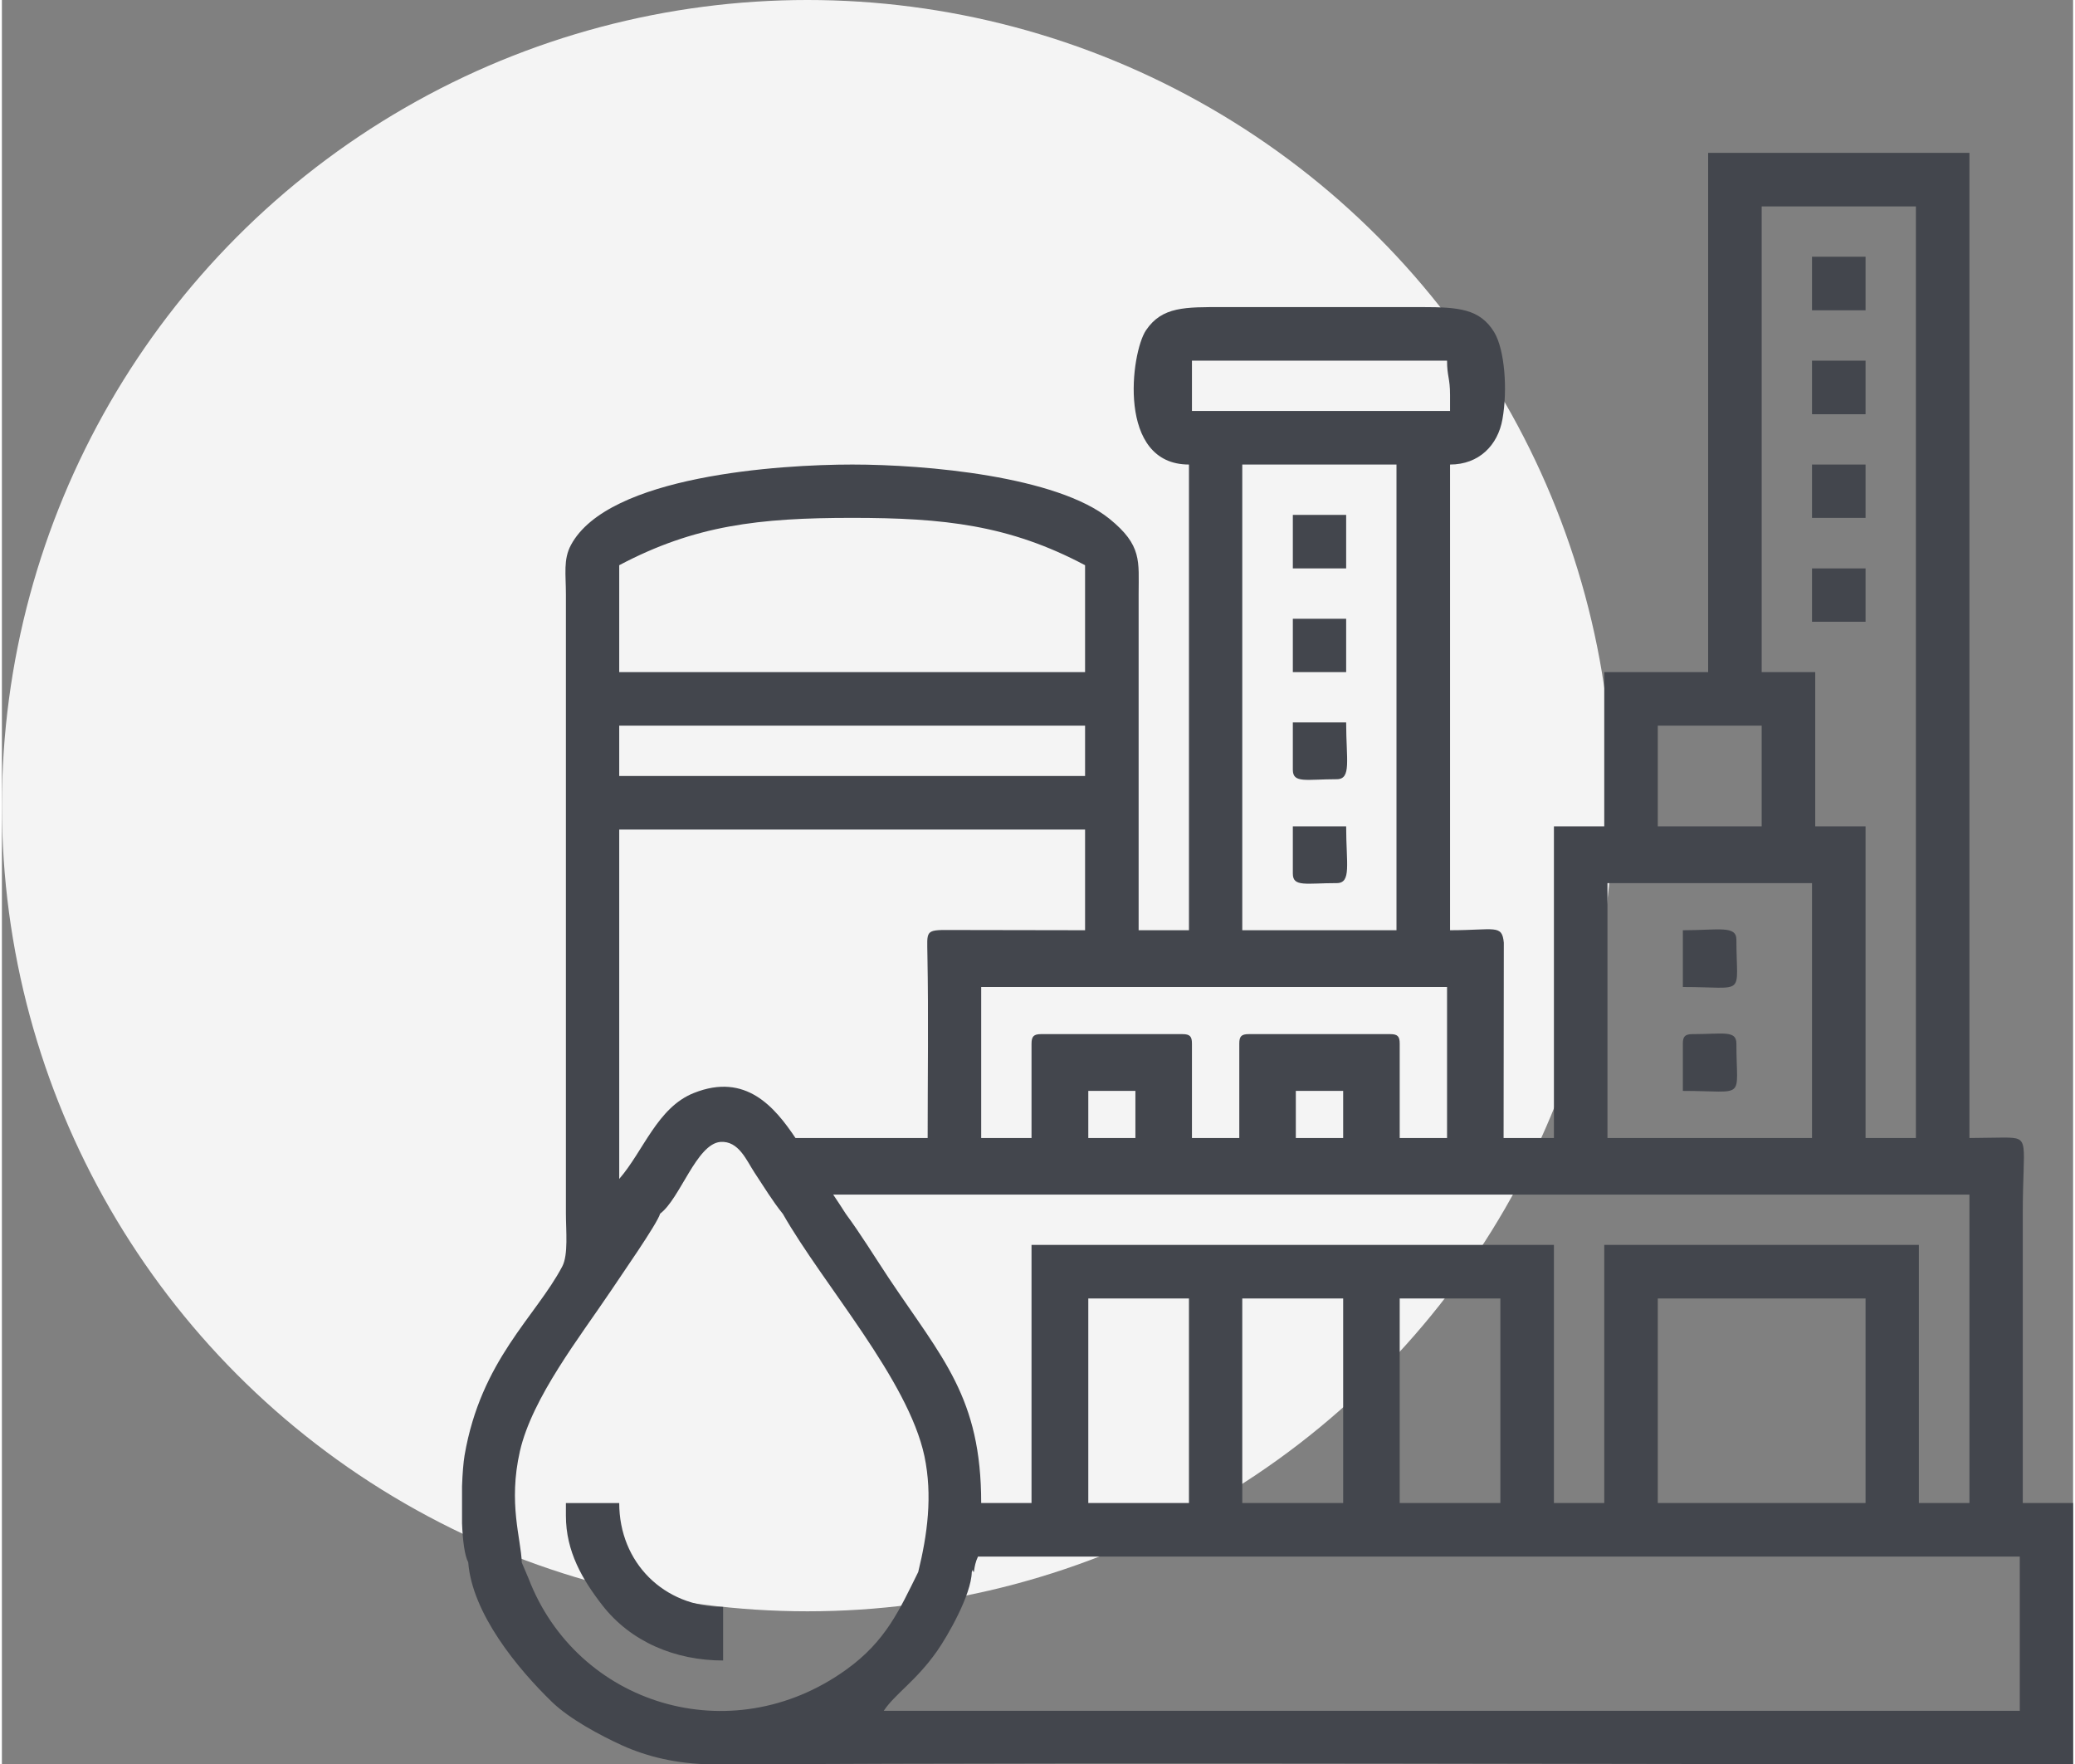 <?xml version="1.0" encoding="UTF-8"?> <!-- Creator: CorelDRAW 2020 (64-Bit) --> <svg xmlns="http://www.w3.org/2000/svg" xmlns:xlink="http://www.w3.org/1999/xlink" xmlns:xodm="http://www.corel.com/coreldraw/odm/2003" xml:space="preserve" width="267px" height="227px" style="shape-rendering:geometricPrecision; text-rendering:geometricPrecision; image-rendering:optimizeQuality; fill-rule:evenodd; clip-rule:evenodd" viewBox="0 0 90.12 76.76"><rect x="0" y="0" width="90.12" height="76.76" fill="#808080" stroke="none"/> <defs> <style type="text/css"> <![CDATA[ .fil0 {fill:#F4F4F4} .fil1 {fill:#43464D} ]]> </style> </defs> <g id="Слой_x0020_1">  <g id="_2150509922560"> <circle class="fil0" cx="35.05" cy="35.05" r="35.05"></circle> <path class="fil1" d="M56.3 47.46l2.06 0 0 2.05 -2.06 0 0 -2.05zm22.46 -24.93l2.33 0 0 -2.32 -2.33 0 0 2.32zm0 -9.03l2.33 0 0 -2.33 -2.33 0 0 2.33zm0 13.55l2.33 0 0 -2.32 -2.33 0 0 2.32zm-22.59 -2.32l2.32 0 0 -2.33 -2.32 0 0 2.33zm22.59 -6.71l2.33 0 0 -2.33 -2.33 0 0 2.33zm-22.59 11.22l2.32 0 0 -2.32 -2.32 0 0 2.32zm16.97 16.16l0 2.06c2.8,0 2.33,0.44 2.33,-2.06 0,-0.59 -0.58,-0.41 -1.91,-0.41 -0.32,0 -0.42,0.1 -0.42,0.41zm-16.97 -11.91c0,0.6 0.58,0.41 1.91,0.41 0.65,0 0.41,-0.84 0.41,-2.47l-2.32 0 0 2.06zm0 4.52c0,0.59 0.58,0.41 1.91,0.41 0.65,0 0.41,-0.84 0.41,-2.47l-2.32 0 0 2.06zm16.97 4.93c2.8,0 2.33,0.45 2.33,-2.06 0,-0.63 -0.77,-0.41 -2.33,-0.41l0 2.47zm3.43 -20.92l0 -7.05 0 -5.99 6.71 0 0 5.45 0 7.58 0 10.92 0 7.99 0 8.59 -2.19 0 0 -9.39 0 -4.17 -2.19 0 0 -2.6 0 -4.11 -2.33 0 0 -7.22zm-2.33 -7.05l0 7.06 0 7.21 -4.52 0 0 4.65 0 2.06 -2.19 0 0 4.97 0 8.59 -2.19 0 0.01 -8.5c-0.08,-0.81 -0.38,-0.54 -2.34,-0.54l0 -6.11 0 -11.82 0 -2.33c1.26,0 2.08,-0.84 2.28,-1.97 0.23,-1.28 0.1,-3.03 -0.36,-3.79 -0.62,-1.01 -1.53,-1.09 -3.15,-1.09l-8.63 0c-1.66,0 -2.67,-0.03 -3.37,1.01 -0.66,0.98 -1.28,5.84 1.87,5.84l0 1.78 0 11.01 0 7.47 -2.19 0 0 -3.24 0 -11.37c0,-1.45 0.16,-2.13 -1.27,-3.29 -2.29,-1.85 -7.97,-2.36 -11.19,-2.36 -3.16,0 -10.62,0.48 -12.24,3.5 -0.34,0.63 -0.22,1.27 -0.22,2.15l0 11.37 0 15.57c0,0.74 0.11,1.79 -0.16,2.3 -1.15,2.18 -3.54,4.07 -4.25,8.22 -0.05,0.3 -0.09,0.78 -0.11,1.34l0 1.61c0.03,0.74 0.11,1.4 0.27,1.7 0.17,2.22 2.14,4.62 3.66,6.09 0.75,0.72 2.06,1.43 3.05,1.88 1.07,0.48 2.35,0.8 3.89,0.82l0.39 0c19.53,-0.1 39.3,0 58.84,0l0 -8.37 0 -3 -2.19 0 0 -12.58c0,-3.2 0.35,-3.31 -0.8,-3.32 -0.5,0 -1.02,0.02 -1.52,0.02l0 -8.59 0 -7.59 0 -11.33 0 -7.56 0 -7.79 -11.37 0 0 8.32zm-49.7 50.97c0,1.56 0.72,2.78 1.58,3.89 1.24,1.6 3.18,2.41 5.26,2.41l0 -2.33c-2.58,0 -4.52,-1.93 -4.52,-4.52l-2.32 0 0 0.55zm29.43 -32.94l0 -11.02 0 -1.77 6.71 0 0 2.33 0 11.41 0 6.52 -6.71 0 0 -7.47zm-31.35 34.98c-0.03,-1.04 -0.6,-2.57 -0.08,-4.85 0.54,-2.34 2.62,-4.98 3.97,-6.99 0.38,-0.58 2.01,-2.9 2.13,-3.34 0.87,-0.65 1.58,-3.03 2.62,-3.12 0.8,-0.06 1.14,0.81 1.49,1.34 0.4,0.6 0.77,1.22 1.23,1.79 1.77,3.1 5.45,7.21 6.16,10.54 0.36,1.72 0.13,3.41 -0.27,5.04 -0.81,1.63 -1.4,3.01 -3.15,4.26 -5.01,3.59 -11.7,1.52 -13.81,-3.99l-0.29 -0.68zm49.43 -34.09l0 -2.32 4.52 0 0 2.32 0 2.06 -4.52 0 0 -2.06zm-2.19 6.63l0 -2.1 8.9 0 0 1.7 0 9.39 -8.9 0 0 -8.99zm-43 -14.66l0 -1.27c3.29,-1.74 6.08,-2.06 10.14,-2.06 3.98,0 6.83,0.31 10.13,2.06l0 1.27 0 3.38 -20.27 0 0 -3.38zm24.92 -10.17l11.1 0c0,0.69 0.13,0.74 0.13,1.5l0 0.69 -11.23 0 0 -2.19zm-24.92 15.88l20.27 0 0 2.19 -20.27 0 0 -2.19zm0 5.66l0 -1.14 20.27 0 0 1.14 0 3.24 -5.9 -0.01c-1.08,-0.01 -0.97,0.05 -0.96,1.1 0.05,2.64 0.01,5.31 0.01,7.95l-5.75 0c-0.9,-1.34 -2.16,-2.86 -4.42,-1.96 -1.59,0.63 -2.19,2.52 -3.25,3.74l0 -14.06zm60.94 31.16l0 6.04 -49.43 0c0.48,-0.73 1.41,-1.3 2.32,-2.6 0.45,-0.64 1.49,-2.44 1.51,-3.44 0.02,-0.03 0.04,-0.11 0.04,-0.09 0.09,0.29 0.01,-0.12 0.23,-0.58l45.33 0 0 0.67zm-15.75 -11.9l9.04 0 0 8.9 -9.04 0 0 -8.9zm-11.23 0l4.38 0 0 8.9 -4.38 0 0 -8.9zm-6.85 0l4.39 0 0 8.9 -4.39 0 0 -8.9zm-6.7 0l4.38 0 0 8.9 -4.38 0 0 -8.9zm38.34 -3.14l0 12.04 -2.2 0 0 -11.23 -13.69 0 0 11.23 -2.19 0 0 -11.23 -22.73 0 0 11.23 -2.19 0c0,-4.6 -1.68,-6.28 -4.03,-9.8 -0.63,-0.95 -1.21,-1.9 -1.86,-2.78 -0.18,-0.29 -0.36,-0.55 -0.55,-0.84l49.44 0 0 1.38zm-38.34 -5.89l2.05 0 0 2.05 -2.05 0 0 -2.05zm-2.47 -2.06l0 4.11 -2.19 0 0 -6.57 20.27 0 0 6.57 -2.06 0 0 -4.11c0,-0.31 -0.09,-0.41 -0.41,-0.41l-6.16 0c-0.32,0 -0.41,0.1 -0.41,0.41l0 4.11 -2.06 0 0 -4.11c0,-0.31 -0.09,-0.41 -0.41,-0.41l-6.16 0c-0.31,0 -0.41,0.1 -0.41,0.41z"></path> </g> </g> </svg> 
